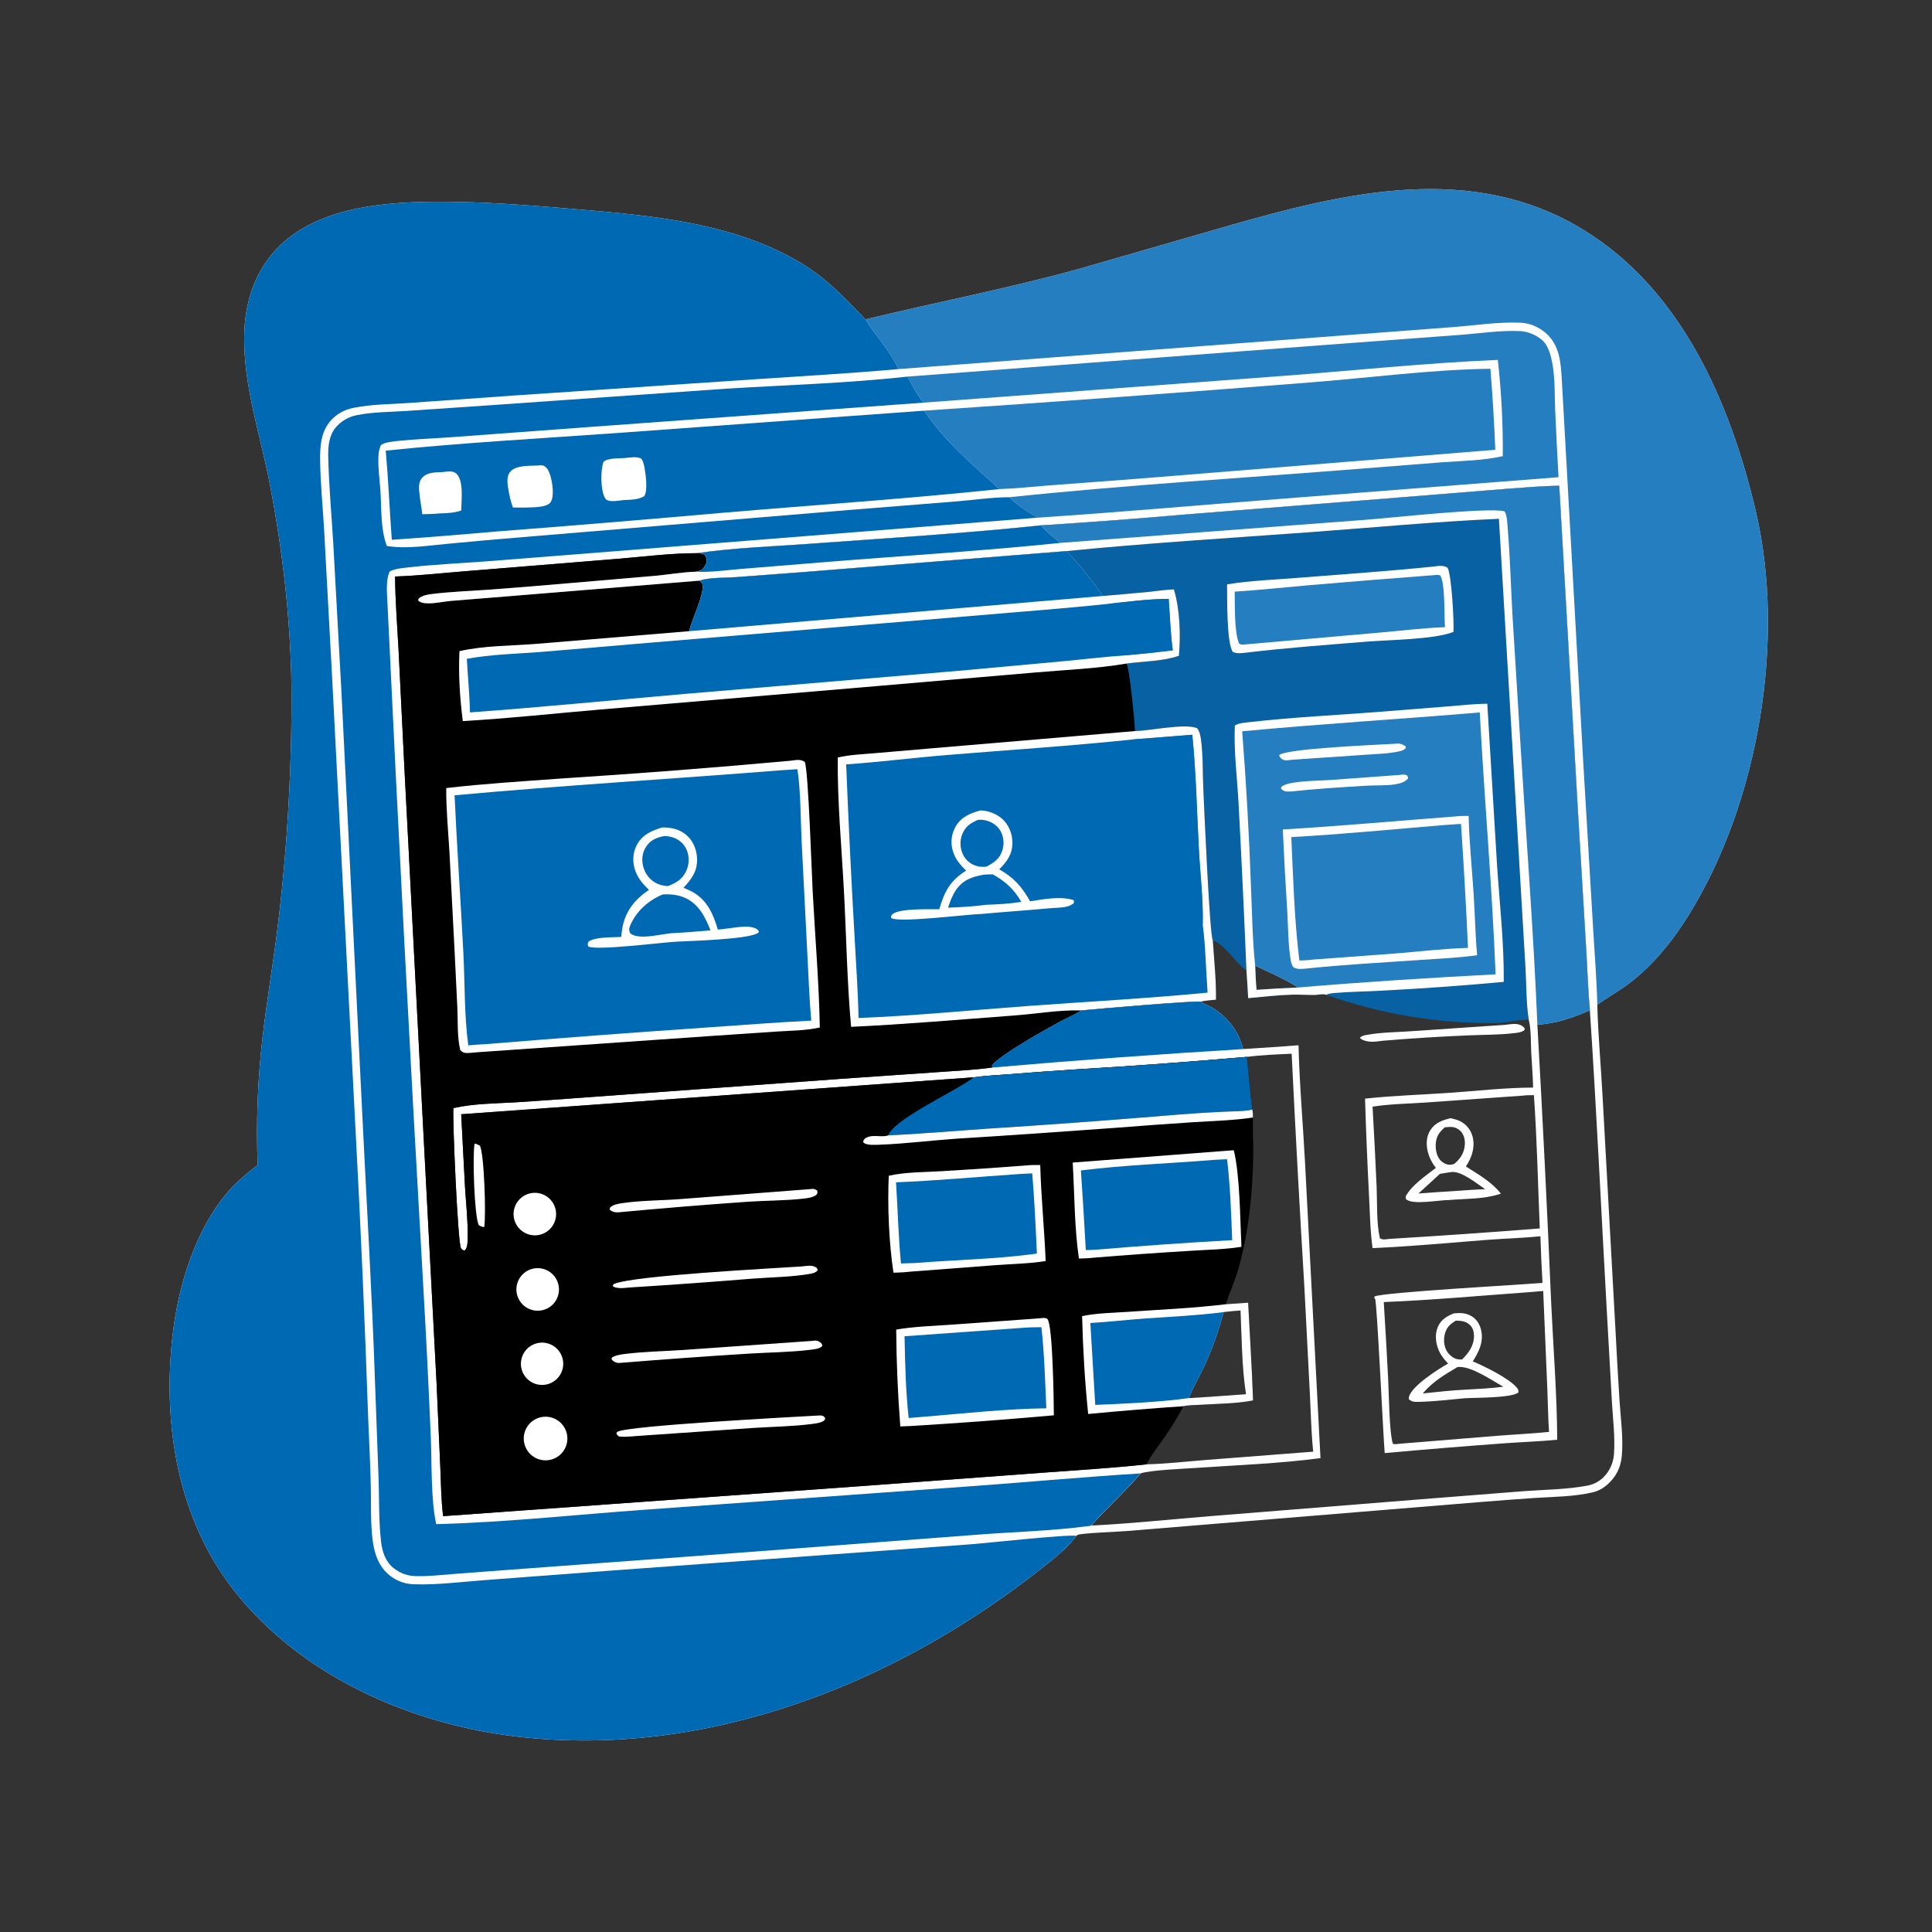 <?xml version="1.0" encoding="utf-8" ?>
<svg xmlns="http://www.w3.org/2000/svg" xmlns:xlink="http://www.w3.org/1999/xlink" width="1024" height="1024">
	<rect width="100%" height="100%" fill="#333333" stroke="none"/>
	<path fill="white" d="M458.716 169.291C496.712 160.044 535.138 152.771 572.832 142.237L650.917 119.715C712.989 101.947 780.309 85.628 839.364 121.875C891.355 153.787 917.076 213.547 930.526 270.625C946.629 338.958 932.122 425.105 895.212 484.745C886.7 498.499 876.039 511.849 863.016 521.545C857.72 525.488 851.924 528.685 846.602 532.558C847.026 548.888 848.568 565.384 849.434 581.719L856.287 705.807Q857.217 724.215 858.397 742.609C859.031 751.944 860.389 761.874 859.628 771.211C859.173 776.793 857.391 781.284 853.457 785.377C850.808 788.133 847.88 790.116 844.135 790.985C834.287 793.272 823.826 793.305 813.756 793.927Q798.439 794.974 783.138 796.229L596.926 811.501C593.155 811.823 573.182 812.581 571.234 813.506C570.949 813.641 570.725 813.878 570.47 814.064C565.999 820.219 559.557 825.286 553.629 830.012C475.639 892.191 375.367 932.072 274.502 920.483C218.135 914.006 160.252 888.74 124.46 843.531C94.068 805.141 85.963 754.705 91.569 707.006C94.618 681.055 103.646 651.588 120.886 631.629C125.557 626.222 131.012 621.857 136.587 617.443Q135.928 600.585 136.568 583.726Q137.208 566.868 139.143 550.108C141.471 529.729 145.048 509.498 147.446 489.115Q151.19 457.784 152.947 426.279Q154.704 394.774 154.466 363.221C153.963 327.538 149.722 291.435 142.986 256.417C138.012 230.557 129.209 205.237 129.441 178.629C129.601 160.289 135.006 143.202 148.36 130.188C171.917 107.233 212.787 106.441 243.768 107.05C263.597 107.44 283.534 109.039 303.293 110.707C344.265 114.167 388.961 117.789 424.957 139.663C438.337 147.793 448.029 158.163 458.716 169.291ZM369.481 293.188C355.258 293.218 340.77 295.095 326.583 296.255L247.928 302.646C235.158 303.652 222.202 305.134 209.408 305.56C209.478 318.633 210.576 331.662 211.257 344.713L214.424 408.787L224.927 610.234L231.369 732.671L233.374 777.669C233.763 786.232 233.778 795.089 234.873 803.595L455.061 787.771L552.287 780.596C570.764 779.201 589.291 778.149 607.712 776.131C617.9 775.864 628.179 774.675 638.345 773.876L696.027 769.415C694.961 759.158 694.777 748.705 694.243 738.403L691.364 682.455Q687.618 620.493 684.604 558.493C676.715 558.856 668.718 559.154 660.884 560.168Q615.34 564.123 569.706 566.851Q552.143 567.995 534.598 569.397C528.462 569.881 522.168 570.132 516.079 571.003L244.436 590.576L246.454 629.025C247.003 638.015 248.05 647.105 247.877 656.112C247.838 658.14 247.9 661.27 246.351 662.745C245.306 662.69 244.999 662.442 244.34 661.575C242.666 659.368 239.794 593.578 240.311 587.321C251.031 584.86 262.522 584.891 273.471 584.246Q291.955 583.04 310.426 581.649L445.356 571.83L495.825 568.34C505.804 567.623 515.882 567.17 525.798 565.835L525.851 564.431C530.691 558.677 554.241 545.565 561.714 541.492C565.31 539.532 569.149 537.993 572.622 535.826C572.764 535.738 572.903 535.646 573.044 535.557C580.335 534.811 633.95 530.268 636.323 530.911L637.059 531.358C638.783 532.385 640.698 533.01 642.418 534.05C650.584 538.992 656.317 546.247 658.765 555.539C658.808 555.702 658.84 555.867 658.878 556.031Q673.573 555.142 688.251 554.01C688.727 574.586 690.584 595.216 691.672 615.774L699.884 772.83C677.741 775.778 655.054 776.555 632.773 778.102C626.322 778.55 609.924 779.171 604.506 780.928C596.346 790.695 586.755 798.958 578.399 808.494C579.006 808.514 579.608 808.515 580.215 808.484C600.721 807.429 621.287 805.22 641.76 803.565L752.191 794.721L808.016 790.323C818.95 789.527 830.585 789.458 841.36 787.407Q842.052 787.282 842.73 787.098Q843.408 786.913 844.067 786.671Q844.727 786.429 845.363 786.13Q845.999 785.831 846.607 785.479Q847.215 785.126 847.79 784.722Q848.365 784.318 848.903 783.866Q849.441 783.414 849.938 782.917Q850.434 782.419 850.886 781.881Q851.379 781.303 851.825 780.689Q852.271 780.074 852.667 779.426Q853.063 778.778 853.407 778.1Q853.75 777.423 854.039 776.721Q854.328 776.018 854.561 775.295Q854.794 774.573 854.969 773.834Q855.144 773.094 855.26 772.344Q855.376 771.593 855.432 770.836C856.119 761.729 854.86 752.162 854.346 743.053L851.558 693.28C848.6 640.708 846.182 588.035 842.667 535.502C841.675 524.632 841.356 513.446 840.677 502.525L836.203 427.679L826.429 257.461C817.112 257.559 807.637 258.446 798.34 259.111L741.482 263.699L628.206 272.7Q590.037 276.024 551.799 278.442C510.945 282.763 469.936 285.24 428.971 288.233C409.215 289.676 389.08 290.331 369.481 293.188Z"/>
	<path fill="#0069B4" d="M136.587 617.443Q135.928 600.585 136.568 583.726Q137.208 566.868 139.143 550.108C141.471 529.729 145.048 509.498 147.446 489.115Q151.19 457.784 152.947 426.279Q154.704 394.774 154.466 363.221C153.963 327.538 149.722 291.435 142.986 256.417C138.012 230.557 129.209 205.237 129.441 178.629C129.601 160.289 135.006 143.202 148.36 130.188C171.917 107.233 212.787 106.441 243.768 107.05C263.597 107.44 283.534 109.039 303.293 110.707C344.265 114.167 388.961 117.789 424.957 139.663C438.337 147.793 448.029 158.163 458.716 169.291C464.27 178.296 471.758 185.928 476.191 195.624C451.089 197.888 425.804 199.285 400.655 200.985L272.29 209.634L216.941 213.574C207.269 214.272 197.088 214.21 187.587 216.121C182.506 217.143 178.242 219.391 174.887 223.416C170.115 229.14 169.605 236.492 169.672 243.643C169.787 256.082 171.113 268.644 171.809 281.077L175.944 357.392L188.48 599.588Q192.547 675.505 195.131 751.487C195.632 763.743 196.287 776.015 196.543 788.278C196.732 797.315 196.364 806.344 197.375 815.349C198.234 823.01 200.497 830.409 206.911 835.295C210.568 838.081 214.72 839.555 219.31 839.705C231.597 840.106 244.621 838.432 256.901 837.496L320.618 832.692L516.085 818.388C522.801 817.853 567.743 812.997 570.47 814.064C565.999 820.219 559.557 825.286 553.629 830.012C475.639 892.191 375.367 932.072 274.502 920.483C218.135 914.006 160.252 888.74 124.46 843.531C94.068 805.141 85.963 754.705 91.569 707.006C94.618 681.055 103.646 651.588 120.886 631.629C125.557 626.222 131.012 621.857 136.587 617.443Z"/>
	<path fill="#0069B4" fill-opacity="0.859" d="M458.716 169.291C496.712 160.044 535.138 152.771 572.832 142.237L650.917 119.715C712.989 101.947 780.309 85.628 839.364 121.875C891.355 153.787 917.076 213.547 930.526 270.625C946.629 338.958 932.122 425.105 895.212 484.745C886.7 498.499 876.039 511.849 863.016 521.545C857.72 525.488 851.924 528.685 846.602 532.558C846.311 519.171 845.157 505.683 844.402 492.303L839.246 405.686L827.796 201.435C827.271 192.21 826.702 182.856 819.126 176.373C815.569 173.33 810.827 171.269 806.137 171.052C794.382 170.51 782.269 172.413 770.545 173.334L707.732 178.086L476.191 195.624C471.758 185.928 464.27 178.296 458.716 169.291Z"/>
	<path d="M551.799 278.442Q590.037 276.023 628.206 272.7L741.482 263.699L798.34 259.111C807.637 258.446 817.112 257.559 826.429 257.461L836.203 427.679L840.677 502.525C841.356 513.446 841.675 524.632 842.667 535.502C833.428 539.444 824.983 542.519 814.848 543.106Q819.033 617.152 822.192 691.249C823.325 715.129 825.233 739.182 825.365 763.085C816.205 763.987 806.918 764.291 797.731 764.948Q765.803 767.278 733.921 770.17C733.087 760.548 729.831 689.885 728.845 688.484C728.711 688.295 728.562 688.117 728.42 687.933L728.57 687.153C732.818 684.971 806.236 680.89 817.56 679.977Q816.838 667.615 816.453 655.237C806.946 656.216 797.3 656.443 787.761 657.193C767.663 658.772 747.64 660.62 727.491 661.53C726.207 652.451 726.094 642.91 725.616 633.747Q724.281 608.036 723.501 582.303C738.356 580.685 753.456 580.259 768.375 579.214C782.963 578.193 797.982 576.461 812.582 576.448C812.467 570.333 811.904 564.173 811.597 558.059C811.315 552.433 811.6 545.986 810.299 540.52C804.124 540.34 798.334 542.267 792.222 542.27Q786.537 542.321 780.856 542.123Q775.175 541.925 769.508 541.478Q763.841 541.031 758.199 540.335Q752.557 539.64 746.951 538.698Q741.345 537.756 735.786 536.569Q730.226 535.382 724.724 533.953Q719.222 532.523 713.788 530.854Q708.354 529.184 702.999 527.278C701.21 526.589 698.8 527.322 696.863 527.34C692.831 527.379 688.795 527.087 684.763 527.199C677.078 527.412 669.232 528.361 661.566 529.039Q661.17 521.643 660.632 514.256C655.859 511.668 649.108 500.192 642.828 498.502C643.521 508.891 644.637 519.444 644.512 529.854C641.797 530.143 638.983 530.29 636.323 530.911C633.95 530.268 580.335 534.811 573.044 535.557C572.903 535.646 572.764 535.738 572.622 535.826C569.149 537.993 565.31 539.532 561.714 541.492C554.241 545.565 530.691 558.677 525.851 564.431L525.798 565.835C515.882 567.17 505.804 567.623 495.825 568.34L445.356 571.83L310.426 581.649Q291.955 583.04 273.471 584.246C262.522 584.891 251.031 584.86 240.311 587.321C239.794 593.578 242.666 659.368 244.34 661.575C244.999 662.442 245.306 662.69 246.351 662.745C247.9 661.27 247.838 658.14 247.877 656.112C248.05 647.105 247.003 638.015 246.454 629.025L244.436 590.576L516.079 571.003C522.168 570.132 528.462 569.881 534.598 569.397Q552.143 567.995 569.706 566.851Q615.34 564.123 660.884 560.168C661.857 569.503 662.439 578.842 663.8 588.135C664.056 589.603 664.147 590.818 664.087 592.307C663.84 598.982 664.347 605.65 664.24 612.33C663.92 632.288 661.919 652.259 656.643 671.561C654.801 678.299 651.852 684.644 649.722 691.275L661.543 690.451C662.416 707.712 663.553 724.992 664.143 742.263C654.967 744.045 645.314 743.961 636.007 744.581C633.255 744.764 629.94 744.684 627.282 745.316Q622.633 753.96 617.055 762.036C613.943 766.561 610.041 771.174 607.712 776.131C589.291 778.149 570.764 779.201 552.287 780.596L455.061 787.771L234.873 803.595C233.778 795.089 233.763 786.232 233.374 777.669L231.369 732.671L224.927 610.234L214.424 408.787L211.257 344.713C210.576 331.662 209.478 318.633 209.408 305.56C222.202 305.134 235.158 303.652 247.928 302.646L326.583 296.255C340.77 295.095 355.258 293.218 369.481 293.188C389.08 290.331 409.215 289.676 428.971 288.233C469.936 285.24 510.945 282.763 551.799 278.442ZM369.481 293.188C371.414 293.373 372.43 293.157 373.913 294.463C374.501 296.052 374.928 297.124 374.196 298.792C373.602 300.144 372.494 301.944 371.067 302.429C370.279 302.697 369.548 302.86 368.733 303.006C361.527 303.248 354.326 304.527 347.143 305.207L303.412 308.952Q281.15 310.909 258.864 312.565C248.848 313.282 238.645 313.606 228.685 314.874C226.59 315.14 223.566 315.649 222.018 317.212C221.51 317.725 221.699 317.652 221.786 318.467C223.539 319.721 225.433 319.809 227.529 319.78C231.4 319.726 235.364 318.821 239.238 318.47L267.225 316.214L370.638 307.759C376.386 305.956 383.931 306.335 389.969 305.906L425.077 303.264L565.394 292.08C572.322 299.664 578.758 307.344 584.514 315.87Q596.395 314.876 608.264 313.754C612.875 313.287 617.564 312.531 622.193 312.38C625.402 322.978 625.834 336.553 624.853 347.594C615.84 350.637 606.412 350.43 597.095 351.7C598.591 353.385 601.562 383.357 601.605 387.482L602.209 387.462C610.22 387.151 627.664 383.377 634.449 385.888C635.855 387.631 636.253 389.767 636.552 391.949C637.699 400.335 637.403 409.351 637.775 417.828C638.186 427.21 641.171 496.137 642.828 498.502C649.108 500.192 655.859 511.668 660.632 514.256Q661.17 521.643 661.566 529.039C669.232 528.361 677.078 527.412 684.763 527.199C688.795 527.087 692.831 527.379 696.863 527.34C698.8 527.322 701.21 526.589 702.999 527.278Q708.354 529.184 713.789 530.854Q719.222 532.523 724.724 533.953Q730.226 535.382 735.786 536.569Q741.345 537.756 746.951 538.698Q752.557 539.64 758.199 540.335Q763.841 541.031 769.508 541.478Q775.175 541.925 780.856 542.123Q786.537 542.321 792.222 542.27C798.334 542.267 804.124 540.34 810.299 540.52C811.6 545.986 811.315 552.433 811.597 558.059C811.904 564.173 812.467 570.333 812.582 576.448C797.982 576.461 782.963 578.193 768.375 579.214C753.456 580.259 738.356 580.685 723.501 582.303Q724.281 608.036 725.616 633.747C726.094 642.91 726.207 652.451 727.491 661.53C747.64 660.62 767.663 658.772 787.761 657.193C797.3 656.443 806.946 656.216 816.453 655.237Q816.838 667.615 817.56 679.977C806.236 680.89 732.818 684.971 728.57 687.153L728.42 687.933C728.562 688.117 728.711 688.295 728.845 688.484C729.831 689.885 733.087 760.548 733.921 770.17Q765.803 767.278 797.731 764.948C806.918 764.291 816.205 763.987 825.365 763.085C825.233 739.182 823.325 715.129 822.192 691.249Q819.033 617.152 814.848 543.106C824.983 542.519 833.428 539.444 842.667 535.502C841.675 524.632 841.356 513.446 840.677 502.525L836.203 427.679L826.429 257.461C817.112 257.559 807.637 258.446 798.34 259.111L741.482 263.699L628.206 272.7Q590.037 276.024 551.799 278.442C510.945 282.763 469.936 285.24 428.971 288.233C409.215 289.676 389.08 290.331 369.481 293.188ZM657.488 694.584C654.505 694.78 651.545 695.104 648.575 695.436C645.888 705.391 642.58 715.083 638.166 724.416C635.537 729.977 632.367 735.296 630.088 741.015C640.199 740.446 650.306 739.651 660.411 738.952C658.218 725.516 658.107 708.467 657.488 694.584Z"/>
	<path fill="#0069B4" fill-opacity="0.859" d="M551.799 278.442Q590.037 276.023 628.206 272.7L741.482 263.699L798.34 259.111C807.637 258.446 817.112 257.559 826.429 257.461L836.203 427.679L840.677 502.525C841.356 513.446 841.675 524.632 842.667 535.502C833.428 539.444 824.983 542.519 814.848 543.106Q819.033 617.152 822.192 691.249C823.325 715.129 825.233 739.182 825.365 763.085C816.205 763.987 806.918 764.291 797.731 764.948Q765.803 767.278 733.921 770.17C733.087 760.548 729.831 689.885 728.845 688.484C728.711 688.295 728.562 688.117 728.42 687.933L728.57 687.153C732.818 684.971 806.236 680.89 817.56 679.977Q816.838 667.615 816.453 655.237C806.946 656.216 797.3 656.443 787.761 657.193C767.663 658.772 747.64 660.62 727.491 661.53C726.207 652.451 726.094 642.91 725.616 633.747Q724.281 608.036 723.501 582.303C738.356 580.685 753.456 580.259 768.375 579.214C782.963 578.193 797.982 576.461 812.582 576.448C812.467 570.333 811.904 564.173 811.597 558.059C811.315 552.433 811.6 545.986 810.299 540.52C804.124 540.34 798.334 542.267 792.222 542.27Q786.537 542.321 780.856 542.123Q775.175 541.925 769.508 541.478Q763.841 541.031 758.199 540.335Q752.557 539.64 746.951 538.698Q741.345 537.756 735.786 536.569Q730.226 535.382 724.724 533.953Q719.222 532.523 713.788 530.854Q708.354 529.184 702.999 527.278C701.21 526.589 698.8 527.322 696.863 527.34C692.831 527.379 688.795 527.087 684.763 527.199C677.078 527.412 669.232 528.361 661.566 529.039Q661.17 521.643 660.632 514.256C655.859 511.668 649.108 500.192 642.828 498.502C641.171 496.137 638.186 427.21 637.775 417.828C637.403 409.351 637.699 400.335 636.552 391.949C636.253 389.767 635.855 387.631 634.449 385.888C627.664 383.377 610.22 387.151 602.209 387.462L601.605 387.482C601.562 383.357 598.591 353.385 597.095 351.7C606.412 350.43 615.84 350.637 624.853 347.594C625.834 336.553 625.402 322.978 622.193 312.38C617.564 312.531 612.875 313.287 608.264 313.754Q596.395 314.876 584.514 315.87C578.758 307.344 572.322 299.664 565.394 292.08L425.077 303.264L389.969 305.906C383.931 306.335 376.386 305.956 370.638 307.759L267.225 316.214L239.238 318.47C235.364 318.821 231.4 319.726 227.529 319.78C225.433 319.809 223.539 319.721 221.786 318.467C221.699 317.652 221.51 317.725 222.018 317.212C223.566 315.649 226.59 315.14 228.685 314.874C238.645 313.606 248.848 313.282 258.864 312.565Q281.15 310.909 303.412 308.952L347.143 305.207C354.326 304.527 361.527 303.248 368.733 303.006C369.548 302.86 370.279 302.697 371.067 302.429C372.494 301.944 373.602 300.144 374.196 298.792C374.928 297.124 374.501 296.052 373.913 294.463C372.43 293.157 371.414 293.373 369.481 293.188C389.08 290.331 409.215 289.676 428.971 288.233C469.936 285.24 510.945 282.763 551.799 278.442ZM369.481 293.188C371.414 293.373 372.43 293.157 373.913 294.463C374.501 296.052 374.928 297.124 374.196 298.792C373.602 300.144 372.494 301.944 371.067 302.429C370.279 302.697 369.548 302.86 368.733 303.006C361.527 303.248 354.326 304.527 347.143 305.207L303.412 308.952Q281.15 310.909 258.864 312.565C248.848 313.282 238.645 313.606 228.685 314.874C226.59 315.14 223.566 315.649 222.018 317.212C221.51 317.725 221.699 317.652 221.786 318.467C223.539 319.721 225.433 319.809 227.529 319.78C231.4 319.726 235.364 318.821 239.238 318.47L267.225 316.214L370.638 307.759C376.386 305.956 383.931 306.335 389.969 305.906L425.077 303.264L565.394 292.08C607.98 287.847 650.809 285.255 693.491 282.14C727.091 279.689 760.791 276.455 794.444 274.973L805.525 462.066L808.557 513.366C809.06 522.315 808.866 531.685 810.299 540.52C811.6 545.986 811.315 552.433 811.597 558.059C811.904 564.173 812.467 570.333 812.582 576.448C797.982 576.461 782.963 578.193 768.375 579.214C753.456 580.259 738.356 580.685 723.501 582.303Q724.281 608.036 725.616 633.747C726.094 642.91 726.207 652.451 727.491 661.53C747.64 660.62 767.663 658.772 787.761 657.193C797.3 656.443 806.946 656.216 816.453 655.237Q816.838 667.615 817.56 679.977C806.236 680.89 732.818 684.971 728.57 687.153L728.42 687.933C728.562 688.117 728.711 688.295 728.845 688.484C729.831 689.885 733.087 760.548 733.921 770.17Q765.803 767.278 797.731 764.948C806.918 764.291 816.205 763.987 825.365 763.085C825.233 739.182 823.325 715.129 822.192 691.249Q819.033 617.152 814.848 543.106C824.983 542.519 833.428 539.444 842.667 535.502C841.675 524.632 841.356 513.446 840.677 502.525L836.203 427.679L826.429 257.461C817.112 257.559 807.637 258.446 798.34 259.111L741.482 263.699L628.206 272.7Q590.037 276.024 551.799 278.442C510.945 282.763 469.936 285.24 428.971 288.233C409.215 289.676 389.08 290.331 369.481 293.188ZM665.274 511.802C665.464 516.072 665.59 520.367 665.997 524.622Q676.992 523.852 688.004 523.394C681.629 519.156 672.303 515.169 665.274 511.802Z"/>
	<path fill="white" d="M551.799 278.442Q590.037 276.023 628.206 272.7L741.482 263.699L798.34 259.111C807.637 258.446 817.112 257.559 826.429 257.461L836.203 427.679L840.677 502.525C841.356 513.446 841.675 524.632 842.667 535.502C833.428 539.444 824.983 542.519 814.848 543.106Q819.033 617.152 822.192 691.249C823.325 715.129 825.233 739.182 825.365 763.085C816.205 763.987 806.918 764.291 797.731 764.948Q765.803 767.278 733.921 770.17C733.087 760.548 729.831 689.885 728.845 688.484C728.711 688.295 728.562 688.117 728.42 687.933L728.57 687.153C732.818 684.971 806.236 680.89 817.56 679.977Q816.838 667.615 816.453 655.237C806.946 656.216 797.3 656.443 787.761 657.193C767.663 658.772 747.64 660.62 727.491 661.53C726.207 652.451 726.094 642.91 725.616 633.747Q724.281 608.036 723.501 582.303C738.356 580.685 753.456 580.259 768.375 579.214C782.963 578.193 797.982 576.461 812.582 576.448C812.467 570.333 811.904 564.173 811.597 558.059C811.315 552.433 811.6 545.986 810.299 540.52C808.866 531.685 809.06 522.315 808.557 513.366L805.525 462.066L794.444 274.973C760.791 276.455 727.091 279.689 693.491 282.14C650.809 285.255 607.98 287.847 565.394 292.08L425.077 303.264L389.969 305.906C383.931 306.335 376.386 305.956 370.638 307.759L267.225 316.214L239.238 318.47C235.364 318.821 231.4 319.726 227.529 319.78C225.433 319.809 223.539 319.721 221.786 318.467C221.699 317.652 221.51 317.725 222.018 317.212C223.566 315.649 226.59 315.14 228.685 314.874C238.645 313.606 248.848 313.282 258.864 312.565Q281.15 310.909 303.412 308.952L347.143 305.207C354.326 304.527 361.527 303.248 368.733 303.006C369.548 302.86 370.279 302.697 371.067 302.429C372.494 301.944 373.602 300.144 374.196 298.792C374.928 297.124 374.501 296.052 373.913 294.463C372.43 293.157 371.414 293.373 369.481 293.188C389.08 290.331 409.215 289.676 428.971 288.233C469.936 285.24 510.945 282.763 551.799 278.442ZM817.931 684.248L811.632 684.784C785.604 686.662 759.494 689.053 733.425 690.129Q734.725 710.672 735.774 731.229C736.155 738.696 736.321 759.64 738.289 765.294C739.351 765.475 740.062 765.487 741.12 765.279L793.947 760.97C802.955 760.263 812.034 759.869 821.018 758.925C820.498 751.631 820.472 744.328 820.154 737.025L817.931 684.248ZM727.482 586.541Q728.717 607.991 729.654 629.456C730.004 638.019 729.493 647.887 731.35 656.24C732.762 657.298 734.486 656.862 736.177 656.654Q776.172 654.248 816.115 651.102C815.13 627.568 814.645 603.944 813.003 580.444C811.115 580.509 809.084 580.42 807.223 580.702L755.805 584.345C746.426 585.006 736.771 585.099 727.482 586.541Z"/>
	<path fill="#0069B4" fill-opacity="0.859" d="M551.799 278.442Q590.037 276.023 628.206 272.7L741.482 263.699L798.34 259.111C807.637 258.446 817.112 257.559 826.429 257.461L836.203 427.679L840.677 502.525C841.356 513.446 841.675 524.632 842.667 535.502C833.428 539.444 824.983 542.519 814.848 543.106C812.755 493.002 808.835 442.827 805.767 392.765L801.576 325.001C800.765 310.304 800.404 295.545 799.17 280.876C798.979 278.604 798.882 272.528 797.292 270.959C788.38 268.883 737.229 274.475 723.799 275.502L561.994 287.754C558.557 284.777 554.589 282.045 551.799 278.442Z"/>
	<path fill="#0069B4" d="M369.481 293.188C389.08 290.331 409.215 289.676 428.971 288.233C469.936 285.24 510.945 282.763 551.799 278.442C554.589 282.045 558.557 284.777 561.994 287.754C519.799 292.091 477.347 294.66 435.061 298.1L392.677 301.557C384.876 302.19 376.538 303.429 368.733 303.006C369.548 302.86 370.279 302.697 371.067 302.429C372.494 301.944 373.602 300.144 374.196 298.792C374.928 297.124 374.501 296.052 373.913 294.463C372.43 293.157 371.414 293.373 369.481 293.188Z"/>
	<path fill="white" d="M770.478 696.132C773.945 695.753 777.038 695.816 780.107 697.699C782.82 699.363 784.443 702.195 785.091 705.258C786.382 711.359 783.779 716.581 780.607 721.557C786.922 724.21 799.096 730.179 803.671 735.15C804.596 736.155 804.848 736.679 804.809 738.024C801.207 741.025 782.048 740.748 776.378 741.099C768.541 741.819 760.579 742.784 752.717 742.992C750.517 743.051 748.449 743.251 746.77 741.672C746.721 741.198 746.656 740.889 746.779 740.393C748.224 734.567 762.473 725.545 767.525 722.716C765.573 720.609 763.826 718.6 762.657 715.927C760.952 712.027 760.36 707.369 762.06 703.359C763.724 699.432 766.72 697.694 770.478 696.132ZM754.092 738.558C761.906 737.73 769.772 736.844 777.624 736.492C784.021 736.112 790.44 735.866 796.791 734.98C790.538 731.522 779.629 723.879 772.728 724.539L772.516 724.557C765.774 728.527 759.166 732.465 754.092 738.558ZM774.902 720.572C778.441 717.078 781.246 713.279 781.248 708.032C781.248 705.976 780.688 703.874 779.207 702.381C777.105 700.263 774.434 699.996 771.605 699.967C768.413 701.962 766.526 703.666 765.691 707.462C765.052 710.366 765.369 713.783 766.992 716.333C768.155 718.158 770.331 720.054 772.525 720.41C773.328 720.54 774.092 720.581 774.902 720.572Z"/>
	<path fill="white" d="M768.887 592.665C769.028 592.698 769.169 592.73 769.309 592.764L770.01 592.943C771.742 593.375 773.305 593.834 774.846 594.768Q775.392 595.105 775.901 595.495Q776.41 595.886 776.878 596.325Q777.345 596.764 777.766 597.248Q778.188 597.732 778.558 598.255Q778.929 598.779 779.245 599.337Q779.561 599.895 779.82 600.482Q780.078 601.069 780.277 601.679Q780.476 602.289 780.612 602.916C781.846 608.428 779.984 613.714 776.939 618.263C783.485 622.431 790.675 626.449 795.498 632.657C795.364 632.701 795.231 632.748 795.097 632.791L794.425 632.999C786.119 635.623 776.539 635.294 767.879 636.054C762.98 635.994 748.969 638.748 745.417 635.74C744.866 635.274 745.071 634.737 745.062 634.08C748.141 628.224 755.809 623.076 761.039 619.012C759.094 616.528 757.591 613.653 756.805 610.596C755.803 606.699 755.9 602.527 758.09 599.039C760.588 595.06 764.568 593.679 768.887 592.665ZM770.705 616.948C773.967 614.247 775.958 611.297 776.364 606.979C776.607 604.396 776.062 601.585 774.243 599.638Q773.98 599.354 773.688 599.098Q773.397 598.843 773.08 598.62Q772.763 598.397 772.424 598.209Q772.085 598.021 771.729 597.87Q771.372 597.719 771.001 597.606Q770.631 597.493 770.25 597.42Q769.87 597.347 769.484 597.315Q769.097 597.282 768.71 597.291C767.708 597.304 766.715 597.395 765.723 597.524C762.757 600.194 761.224 602.278 760.98 606.355C760.805 609.29 761.419 612.72 763.444 614.971C764.515 616.163 766.396 617.246 768.027 617.331C769.01 617.383 769.769 617.203 770.705 616.948ZM763.168 622.176L751.803 632.584Q760.98 631.864 770.169 631.332C775.83 630.948 781.501 630.47 787.173 630.315C783.063 627.531 774.536 620.564 769.372 621.185C767.306 621.511 765.224 621.795 763.168 622.176Z"/>
	<path fill="white" d="M660.632 514.256Q658.835 470.132 656.476 426.034C655.746 412.274 653.898 398.367 654.482 384.589C656.424 383.172 660.35 382.973 662.72 382.701C685.551 380.082 708.767 379.057 731.697 377.236L767.17 374.424C774.169 373.872 781.278 373.063 788.295 372.978L793.472 458.627C794.846 479.134 797.206 499.858 797.021 520.413Q764.788 523.383 732.462 525.063C724.48 525.532 716.403 525.579 708.444 526.22C706.673 526.362 704.57 526.408 702.999 527.278C701.21 526.589 698.8 527.322 696.863 527.34C692.831 527.379 688.795 527.087 684.763 527.199C677.078 527.412 669.232 528.361 661.566 529.039Q661.17 521.643 660.632 514.256ZM665.997 524.622Q676.992 523.852 688.004 523.394C681.629 519.156 672.303 515.169 665.274 511.802C665.464 516.072 665.59 520.367 665.997 524.622Z"/>
	<path fill="#0069B4" fill-opacity="0.859" d="M658.379 387.595C700.295 383.647 742.345 381.149 784.296 377.615C786.768 423.902 790.857 470.099 792.703 516.419C757.86 518.257 722.77 520.453 688.004 523.394C681.629 519.156 672.303 515.169 665.274 511.802C663.77 497.938 663.661 483.654 663.032 469.72Q661.576 428.608 658.379 387.595Z"/>
	<path fill="white" d="M771.594 432.71C773.812 432.395 776.17 432.495 778.414 432.443C778.704 446.065 780.142 459.829 781.036 473.436C781.754 484.366 781.909 495.403 782.914 506.3C772.903 507.686 762.805 508.106 752.731 508.8C732.376 510.202 711.911 511.287 691.62 513.428C689.446 513.583 687.429 513.851 685.5 512.652C684.251 510.859 684.02 508.599 683.737 506.474C682.71 498.765 682.733 490.803 682.271 483.031Q680.877 461.342 679.915 439.629C710.464 437.839 741.071 435.026 771.594 432.71Z"/>
	<path fill="#0069B4" fill-opacity="0.859" d="M765.368 437.293L774.357 436.684Q776.592 469.526 778.062 502.411C765.437 502.753 752.827 504.291 740.243 505.311L695.467 508.632C693.258 509.002 690.923 508.977 688.685 509.081C686.031 487.515 685.409 465.38 684.417 443.681C711.382 442.191 738.446 439.516 765.368 437.293Z"/>
	<path fill="white" d="M739.264 394.216C741.647 393.904 742.934 394.224 744.964 395.501L745.119 396.45C744.17 397.445 743.413 397.803 742.106 398.112C736.035 399.55 729.239 399.609 723.015 400.083L684.881 402.675C683.341 402.849 681.174 403.328 679.768 402.518C678.797 401.959 678.279 401.329 677.973 400.276C681.14 396.701 731.156 394.712 739.264 394.216Z"/>
	<path fill="white" d="M741.844 410.728C743.104 410.578 744.405 410.305 745.577 410.928C745.806 411.05 746.027 411.189 746.252 411.319L745.399 410.71L746.33 411.904L746.185 412.728C744.558 414.55 742.218 415.221 739.875 415.636C734.846 416.526 729.349 416.116 724.231 416.436C710.995 417.261 697.654 418.044 684.472 419.487C683.807 419.511 683.138 419.539 682.473 419.528C680.802 419.498 680.084 419.125 678.933 417.943L679.167 417.001C681.211 415.552 683.722 415.124 686.16 414.747C692.494 413.768 699.098 413.818 705.5 413.383L741.844 410.728Z"/>
	<path fill="white" d="M759.733 300.292C762.332 299.999 765.044 299.372 767.295 300.964C769.389 305.274 770.691 328.946 770.378 334.919C760.374 338.944 736.285 339.118 724.347 340.089C703.231 341.806 682.026 343.35 660.988 345.858C658.452 346.108 655.816 346.646 653.432 345.556C650.066 340.867 650.479 316.74 650.36 309.733C662.647 307.702 675.17 307.282 687.571 306.296C711.601 304.384 735.757 302.745 759.733 300.292Z"/>
	<path fill="#0069B4" fill-opacity="0.859" d="M761.454 304.727C762.39 304.67 762.561 304.701 763.384 305.027C766.082 309.385 765.355 326.27 765.883 332.401C754.263 332.853 742.476 334.32 730.872 335.312L658.883 341.663C657.86 341.678 657.677 341.627 656.778 341.135C654.084 335.412 654.589 320.192 654.412 313.576C667.503 312.762 680.611 311.318 693.682 310.186Q727.554 307.283 761.454 304.727Z"/>
	<path fill="white" d="M601.605 387.482L602.209 387.462C610.22 387.151 627.664 383.377 634.449 385.888C635.855 387.631 636.253 389.767 636.552 391.949C637.699 400.335 637.403 409.351 637.775 417.828C638.186 427.21 641.171 496.137 642.828 498.502C643.521 508.891 644.637 519.444 644.512 529.854C641.797 530.143 638.983 530.29 636.323 530.911C633.95 530.268 580.335 534.811 573.044 535.557C561.363 535.202 549.195 537.358 537.527 538.235C508.775 540.397 479.903 542.895 451.107 544.247C448.945 520.499 448.587 496.342 447.32 472.502C446.067 448.943 443.785 425.066 444.036 401.49C450.463 400.015 457.33 399.758 463.891 399.186L494.51 396.561L601.605 387.482Z"/>
	<path fill="#0069B4" d="M600.545 391.91L631.934 389.431C633.94 409.419 634.35 429.83 635.41 449.9C636.107 463.106 637.795 476.857 637.474 490.056C639.041 502 639.128 514.109 640.055 526.111C608.111 529.213 576.038 530.892 544.035 533.256C514.427 535.443 484.697 538.404 455.041 539.568C454.772 525.551 453.731 511.453 452.994 497.447Q450.319 451.308 448.483 405.129C466.251 403.922 484.019 401.636 501.786 400.181C534.688 397.486 567.716 395.37 600.545 391.91Z"/>
	<path fill="#0069B4" fill-opacity="0.859" d="M600.545 391.91L631.934 389.431C633.94 409.419 634.35 429.83 635.41 449.9C636.107 463.106 637.795 476.857 637.474 490.056C635.182 488.425 633.11 486.449 631.138 484.452C615.868 468.991 603.111 443.555 600.792 421.79C599.755 412.056 600.469 401.711 600.545 391.91Z"/>
	<path fill="white" d="M519.647 429.548C523.609 429.551 528.229 431.357 531.152 433.976C534.642 437.103 536.523 441.743 536.595 446.392C536.69 452.595 533.805 456.617 529.621 460.757C537.499 465.282 541.484 469.836 545.978 477.705C552.827 476.642 562.452 474.795 569.165 477.156L569.186 478.619Q568.771 478.974 568.315 479.275Q567.859 479.577 567.371 479.821Q566.882 480.065 566.367 480.248Q565.852 480.431 565.319 480.55C562.456 481.197 559.331 481.107 556.41 481.386C544.355 482.539 532.284 483.282 520.231 484.417C512.749 484.573 476.231 489.261 472.362 486.574L472.267 485.583C472.551 485.124 472.711 484.792 473.165 484.433C477.045 481.369 492.839 481.999 497.841 481.901C500.481 472.607 503.658 466.694 512.087 461.424C508.708 458.178 506.033 455.065 504.843 450.371Q504.637 449.583 504.511 448.779Q504.385 447.974 504.34 447.162Q504.294 446.349 504.33 445.535Q504.366 444.722 504.482 443.916Q504.599 443.11 504.795 442.32Q504.991 441.53 505.265 440.763Q505.539 439.996 505.888 439.261Q506.237 438.525 506.658 437.828C509.68 432.868 514.314 430.982 519.647 429.548Z"/>
	<path fill="#0069B4" d="M521.252 463.633C522.836 463.413 524.582 463.487 526.189 463.422C532.898 467.149 537.438 471.315 541.298 477.984C535.161 479.048 528.628 479.342 522.406 479.569C515.818 480.477 509.13 480.851 502.487 481.076C503.591 477.782 504.706 474.627 506.677 471.734C510.27 466.458 515.227 464.642 521.252 463.633Z"/>
	<path fill="#0069B4" d="M518.359 434.518C519.605 434.439 520.947 434.501 522.17 434.758C525.531 435.463 528.584 437.441 530.286 440.454C531.982 443.456 532.334 447.185 531.342 450.474C529.921 455.188 526.835 457.278 522.707 459.386C520.531 459.533 518.672 459.458 516.612 458.65C513.654 457.491 511.432 455.355 510.177 452.43C508.795 449.211 508.703 445.363 510.022 442.109C511.73 437.896 514.434 436.286 518.359 434.518Z"/>
	<path fill="white" d="M370.638 307.759C376.386 305.956 383.931 306.335 389.969 305.906L425.077 303.264L565.394 292.08C572.322 299.664 578.758 307.344 584.514 315.87Q596.395 314.876 608.264 313.754C612.875 313.287 617.564 312.531 622.193 312.38C625.402 322.978 625.834 336.553 624.853 347.594C615.84 350.637 606.412 350.43 597.095 351.7C581.358 354.398 564.721 355.028 548.799 356.421L458.101 364.206L318.597 376.027C294.16 378.104 269.785 380.797 245.296 382.19C243.723 370.024 242.929 357.382 243.524 345.123C256.641 342.117 271.055 342.338 284.456 341.246L365.22 334.544C366.699 328.29 372.841 316.021 372.396 310.464C372.263 308.814 371.868 308.742 370.638 307.759Z"/>
	<path fill="#0069B4" d="M370.638 307.759C376.386 305.956 383.931 306.335 389.969 305.906L425.077 303.264L565.394 292.08C572.322 299.664 578.758 307.344 584.514 315.87L365.22 334.544C366.699 328.29 372.841 316.021 372.396 310.464C372.263 308.814 371.868 308.742 370.638 307.759Z"/>
	<path fill="#0069B4" d="M587.738 320.008C598.249 318.877 608.842 317.459 619.424 317.398C620.095 326.434 620.374 335.714 621.594 344.686Q609.347 346.221 597.053 347.31C586.456 348.013 575.832 349.301 565.256 350.306L506.71 355.671L363.275 367.766C325.231 371.055 287.166 374.829 249.084 377.592C248.899 368.147 247.928 358.636 247.433 349.195C260.459 346.789 273.833 346.547 287.015 345.524L344.901 340.616L517.762 326.219C541.07 324.188 564.478 322.515 587.738 320.008Z"/>
	<path fill="#0069B4" fill-opacity="0.859" d="M587.738 320.008C598.249 318.877 608.842 317.459 619.424 317.398C620.095 326.434 620.374 335.714 621.594 344.686Q609.347 346.221 597.053 347.31C593.562 338.512 590.221 329.142 587.738 320.008Z"/>
	<path fill="#0069B4" d="M516.079 571.003C522.168 570.132 528.462 569.881 534.598 569.397Q552.143 567.995 569.706 566.851Q615.34 564.123 660.884 560.168C661.857 569.503 662.439 578.842 663.8 588.135C658.725 589.16 652.971 588.971 647.772 589.27Q632.951 590.007 618.166 591.273Q570.614 595.208 522.995 598.243C505.628 599.424 488.218 600.966 470.831 601.758C473.492 593.198 507.423 577.903 516.079 571.003Z"/>
	<path fill="white" d="M649.722 691.275L661.543 690.451C662.416 707.712 663.553 724.992 664.143 742.263C654.967 744.045 645.314 743.961 636.007 744.581C633.255 744.764 629.94 744.684 627.282 745.316Q601.989 747.04 576.752 749.448C575.001 732.332 573.96 714.777 573.537 697.573C581.327 695.928 589.842 695.862 597.789 695.304C615.063 694.09 632.532 693.369 649.722 691.275ZM648.575 695.436C645.888 705.391 642.58 715.083 638.166 724.416C635.537 729.977 632.367 735.296 630.088 741.015C640.199 740.446 650.306 739.651 660.411 738.952C658.218 725.516 658.107 708.467 657.488 694.584C654.505 694.78 651.545 695.104 648.575 695.436Z"/>
	<path fill="#0069B4" d="M577.906 701.22C587.461 700.665 597.038 699.534 606.596 698.853C620.546 697.861 634.704 697.252 648.575 695.436C645.888 705.391 642.58 715.083 638.166 724.416C635.537 729.977 632.367 735.296 630.088 741.015C615.293 743.145 595.639 744.001 580.505 744.632L577.906 701.22Z"/>
	<path fill="white" d="M663.8 588.135C664.056 589.603 664.147 590.818 664.087 592.307C653.692 593.865 642.994 594.114 632.502 594.779Q611.37 596.17 590.259 597.842Q548.436 600.941 506.58 603.552C493.179 604.49 479.778 606.21 466.354 606.719C464.214 606.8 459.67 607.115 457.977 605.806C457.762 605.64 457.613 605.402 457.431 605.2C457.713 604.142 458.176 603.551 459.152 603.022C462.713 601.092 467.214 603.027 470.831 601.758C488.218 600.966 505.628 599.424 522.995 598.243Q570.614 595.208 618.166 591.273Q632.951 590.007 647.772 589.27C652.971 588.971 658.725 589.16 663.8 588.135Z"/>
	<path fill="white" d="M418.975 403.203C421.573 402.902 424.34 402.152 426.57 403.871C428.452 408.38 430.229 462.891 430.75 472.73C432.017 496.677 434.078 520.611 434.523 544.594C427.138 546.248 419.29 546.245 411.759 546.732L377.191 549.073L253.055 557.707C251.313 557.886 249.542 558.077 247.792 558.126C245.989 558.176 245.235 557.796 243.949 556.576C242.291 549.654 242.71 541.614 242.424 534.514L240.886 502.898L238.188 451.181C237.541 440.058 236.42 428.832 236.525 417.691C256.711 415.35 277.097 414.12 297.366 412.632Q358.234 408.741 418.975 403.203Z"/>
	<path fill="#0069B4" d="M413.494 408.291L422.649 407.7C424.462 419.639 424.279 433.788 424.891 446.045L428.028 507.95C428.619 518.932 428.991 529.997 429.991 540.947C410.969 541.88 391.931 543.433 372.928 544.719Q315.245 548.652 257.624 553.406C254.484 553.513 251.328 553.83 248.192 554.06C246.04 538.019 246.415 521.245 245.592 505.05C244.178 477.206 242.182 449.382 240.933 421.531C298.345 416.244 356.013 412.885 413.494 408.291Z"/>
	<path fill="white" d="M350.929 438.576C355.774 438.445 360.516 439.567 364.177 442.918C367.65 446.097 369.418 450.872 369.47 455.523C369.541 461.961 366.432 466.081 362.244 470.511C363.974 471.261 365.75 471.995 367.386 472.934C374.884 477.237 378.195 484.759 380.433 492.674C385.813 492.482 394.789 490.024 399.752 491.788C400.991 492.229 401.695 492.639 402.298 493.798C402.216 493.928 402.152 494.071 402.051 494.187C398.875 497.837 365.032 498.754 359.376 499.06C352.165 499.323 315.349 504.088 311.729 501.592C311.424 500.282 311.385 500.268 311.965 499.063C315.862 496.407 324.477 496.944 329.282 496.569C329.421 494.954 329.586 493.326 329.877 491.731C331.512 482.796 336.598 476.592 343.95 471.657C340.859 468.663 338.255 465.746 336.755 461.6C335.159 457.187 335.261 452.302 337.405 448.088C340.263 442.47 345.235 440.3 350.929 438.576Z"/>
	<path fill="#0069B4" d="M351.214 474.076C355.231 473.843 359.208 474.186 362.93 475.82C370.375 479.088 373.761 485.977 376.561 493.098Q366.981 493.986 357.377 494.545C351.32 494.628 339.093 498.593 334.062 494.739C333.386 493.189 333.246 492.397 333.905 490.799C337.127 482.985 343.604 477.311 351.214 474.076Z"/>
	<path fill="#0069B4" d="M352.081 443.099C353.775 443.215 355.405 443.366 357.01 443.961C360.211 445.149 362.753 447.454 364.026 450.641Q364.286 451.3 364.478 451.981Q364.67 452.662 364.792 453.36Q364.914 454.057 364.964 454.763Q365.015 455.47 364.995 456.177Q364.974 456.885 364.882 457.587Q364.789 458.289 364.627 458.978Q364.464 459.667 364.232 460.336Q364.001 461.005 363.703 461.647C361.663 466.065 358.314 468.049 353.95 469.638C351.58 469.569 349.389 468.994 347.316 467.827C343.935 465.923 341.602 462.483 340.77 458.728C340.011 455.309 340.524 451.619 342.493 448.686C344.884 445.126 348.033 443.938 352.081 443.099Z"/>
	<path fill="white" d="M646.455 610.21L653.929 609.651C657.227 623.075 657.285 646.513 657.983 660.836C649.061 662.261 639.862 662.378 630.856 662.965Q605.097 664.509 579.379 666.627C576.876 666.944 574.368 666.983 571.849 667.058C569.412 650.374 569.548 633.017 568.562 616.18L646.455 610.21Z"/>
	<path fill="#0069B4" d="M643.106 614.79C645.521 614.573 647.965 614.528 650.388 614.418C652.035 628.635 652.568 643.017 653.08 657.315Q617.43 659.272 581.853 662.292C579.776 662.522 577.595 662.477 575.501 662.558Q574.336 641.455 572.906 620.368C596.082 617.436 619.803 616.699 643.106 614.79Z"/>
	<path fill="white" d="M551.352 698.717C551.589 698.68 551.824 698.634 552.062 698.607C552.893 698.513 554.549 698.426 555.16 699.116C558.054 702.377 558.53 743.486 558.565 750.142Q520.634 753.524 482.623 755.822L477.182 756.042Q475.192 730.412 475.005 704.706C484.514 703.075 494.411 702.803 504.031 702.121L551.352 698.717Z"/>
	<path fill="#0069B4" d="M542.89 703.713C545.886 703.461 548.957 703.502 551.965 703.431C553.535 717.641 553.946 732.146 554.57 746.43C533.274 746.722 511.84 749.054 490.621 750.824L481.608 751.573C480.05 737.225 479.702 722.661 479.429 708.238L542.89 703.713Z"/>
	<path fill="white" d="M544.007 617.709C546.408 617.411 548.931 617.522 551.354 617.482C551.777 634.432 553.557 651.419 554.219 668.386C545.603 669.754 536.626 669.902 527.915 670.542L481.661 674.065C478.999 674.44 476.242 674.435 473.556 674.553C471.163 658.747 470.342 639.254 471.059 623.175C479.995 621.16 490.109 621.301 499.255 620.749Q521.644 619.422 544.007 617.709Z"/>
	<path fill="#0069B4" d="M539.862 622.291C542.269 622.095 544.698 622.04 547.11 621.927C548.259 636.027 548.954 650.294 549.571 664.428C528.335 667.374 506.399 667.71 485.009 669.434L477.526 669.663C476.155 655.413 475.826 640.955 474.92 626.655C496.52 625.789 518.276 623.728 539.862 622.291Z"/>
	<path fill="white" d="M430.306 710.712C431.672 710.537 432.73 710.304 434 711.011C435.034 711.587 435.629 712.037 435.881 713.219C435.725 713.41 435.601 713.633 435.414 713.794C434.045 714.968 431.053 715.236 429.314 715.444C418.553 716.734 407.536 716.783 396.714 717.467Q363.144 719.558 329.619 722.29C328.751 722.398 327.767 722.479 326.904 722.263C325.757 721.975 324.721 721.309 324.074 720.326L324.472 719.439C326.57 718.227 328.852 717.93 331.222 717.631C341.499 716.333 352.006 716.207 362.346 715.495L430.306 710.712Z"/>
	<path fill="white" d="M424.79 671.25C426.937 671.046 429.907 670.431 431.895 671.42C433 671.969 433.064 672.055 433.406 673.165C433.289 673.315 433.19 673.481 433.056 673.617C431.962 674.736 430.119 675.041 428.633 675.288C418.925 676.896 408.545 676.945 398.703 677.718Q366.186 680.374 333.623 682.396C331.62 682.568 329.334 682.938 327.348 682.584C326.262 682.391 325.345 682.351 324.677 681.416L325.378 680.562C335.149 676.076 410.047 672.239 424.79 671.25Z"/>
	<path fill="white" d="M433.847 750.247C434.323 750.232 435.142 750.179 435.59 750.292C436.688 750.569 436.994 750.981 437.41 751.949L436.738 752.997C434.728 754.247 432.438 754.469 430.134 754.765C419.852 756.086 409.247 756.176 398.894 756.863L331.604 761.523L328.244 761.436C327.276 760.821 327.159 760.725 326.667 759.695L327.204 758.885C333.212 755.567 419.742 751.066 433.847 750.247Z"/>
	<path fill="white" d="M429.775 630.227C431.202 629.969 431.955 630.241 433.095 630.988C433.378 632.234 433.362 632.17 432.728 633.284C430.676 634.785 427.856 635.075 425.372 635.348C415.732 636.409 405.807 636.287 396.112 636.965Q361.771 639.366 327.496 642.579C325.692 642.542 324.711 642.39 323.245 641.275L323.211 640.215C324.743 638.525 327.42 638.042 329.593 637.722C339.806 636.22 350.569 636.306 360.887 635.517L429.775 630.227Z"/>
	<path fill="white" d="M286.264 751.258Q286.637 751.161 287.015 751.09Q287.394 751.018 287.776 750.972Q288.158 750.926 288.543 750.906Q288.927 750.885 289.312 750.89Q289.697 750.895 290.081 750.926Q290.465 750.956 290.846 751.012Q291.227 751.068 291.603 751.15Q291.98 751.231 292.35 751.338Q292.72 751.444 293.082 751.574Q293.444 751.705 293.797 751.859Q294.15 752.014 294.491 752.192Q294.833 752.369 295.162 752.569Q295.491 752.769 295.806 752.991Q296.121 753.212 296.421 753.454Q296.721 753.696 297.003 753.957Q297.286 754.218 297.551 754.498Q297.816 754.777 298.061 755.074Q298.307 755.371 298.532 755.683Q298.758 755.995 298.962 756.322Q299.166 756.648 299.347 756.988Q299.529 757.327 299.688 757.678Q299.847 758.029 299.982 758.389Q300.117 758.75 300.228 759.118Q300.339 759.487 300.425 759.862Q300.511 760.238 300.572 760.618Q300.633 760.998 300.668 761.381Q300.704 761.765 300.713 762.15Q300.723 762.535 300.707 762.92Q300.692 763.304 300.65 763.687Q300.609 764.07 300.542 764.449Q300.475 764.828 300.383 765.202Q300.292 765.576 300.175 765.943Q300.058 766.31 299.918 766.668Q299.777 767.027 299.613 767.375Q299.448 767.723 299.261 768.06Q299.074 768.396 298.865 768.72Q298.656 769.043 298.426 769.352Q298.196 769.66 297.946 769.953Q297.695 770.246 297.426 770.521Q297.157 770.796 296.87 771.053Q296.584 771.31 296.28 771.547Q295.977 771.784 295.659 772.001Q295.34 772.217 295.008 772.412Q294.676 772.607 294.332 772.779Q293.987 772.952 293.632 773.101Q293.277 773.25 292.913 773.375Q292.549 773.499 292.177 773.6Q291.806 773.7 291.428 773.776Q291.155 773.831 290.879 773.872Q290.604 773.913 290.327 773.942Q290.049 773.97 289.771 773.984Q289.493 773.999 289.214 774Q288.936 774.002 288.657 773.989Q288.379 773.977 288.102 773.952Q287.824 773.926 287.548 773.887Q287.272 773.848 286.999 773.796Q286.725 773.744 286.454 773.679Q286.183 773.614 285.916 773.535Q285.648 773.457 285.385 773.366Q285.122 773.275 284.863 773.171Q284.605 773.068 284.351 772.952Q284.098 772.836 283.85 772.708Q283.603 772.58 283.362 772.44Q283.121 772.3 282.887 772.149Q282.653 771.998 282.427 771.835Q282.2 771.673 281.982 771.5Q281.764 771.327 281.554 771.143Q281.344 770.96 281.144 770.766Q280.943 770.573 280.752 770.37Q280.561 770.168 280.38 769.956Q280.199 769.744 280.028 769.524Q279.857 769.304 279.697 769.076Q279.537 768.847 279.389 768.612Q279.24 768.376 279.103 768.134Q278.966 767.891 278.84 767.642Q278.715 767.393 278.602 767.139Q278.489 766.884 278.388 766.624Q278.287 766.365 278.199 766.1Q278.111 765.836 278.036 765.568Q277.96 765.3 277.898 765.028Q277.836 764.756 277.787 764.482Q277.737 764.208 277.702 763.932Q277.666 763.655 277.643 763.378Q277.621 763.1 277.612 762.821Q277.603 762.543 277.607 762.264Q277.611 761.986 277.629 761.708Q277.647 761.43 277.678 761.153Q277.709 760.876 277.754 760.601Q277.798 760.326 277.856 760.053Q277.913 759.781 277.984 759.511Q278.055 759.241 278.138 758.976Q278.222 758.71 278.318 758.448Q278.415 758.187 278.524 757.931Q278.633 757.674 278.754 757.423Q278.875 757.172 279.008 756.927Q279.141 756.683 279.285 756.445Q279.43 756.206 279.586 755.976Q279.742 755.745 279.909 755.521Q280.076 755.298 280.253 755.084Q280.431 754.869 280.618 754.663Q280.806 754.457 281.003 754.26Q281.201 754.063 281.407 753.876Q281.614 753.69 281.829 753.513Q282.045 753.336 282.268 753.17Q282.492 753.004 282.723 752.848Q282.955 752.693 283.193 752.549Q283.432 752.405 283.677 752.273Q283.922 752.141 284.174 752.021Q284.425 751.9 284.682 751.792Q284.939 751.684 285.2 751.589Q285.462 751.493 285.728 751.411Q285.994 751.328 286.264 751.258Z"/>
	<path fill="white" d="M283.691 672.219Q284.276 672.152 284.866 672.146Q285.455 672.139 286.042 672.195Q286.628 672.25 287.206 672.366Q287.784 672.482 288.346 672.658Q288.909 672.834 289.45 673.067Q289.991 673.301 290.505 673.589Q291.019 673.878 291.5 674.218Q291.981 674.558 292.424 674.947Q292.867 675.336 293.267 675.768Q293.667 676.201 294.02 676.673Q294.373 677.145 294.674 677.652Q294.976 678.158 295.223 678.693Q295.47 679.228 295.661 679.786Q295.851 680.343 295.982 680.918Q296.113 681.493 296.183 682.078Q296.254 682.663 296.263 683.252Q296.267 683.504 296.26 683.755Q296.252 684.007 296.234 684.258Q296.215 684.509 296.185 684.759Q296.156 685.009 296.115 685.258Q296.074 685.506 296.022 685.753Q295.97 685.999 295.907 686.243Q295.845 686.487 295.771 686.728Q295.697 686.968 295.613 687.206Q295.529 687.443 295.434 687.676Q295.339 687.909 295.234 688.138Q295.129 688.367 295.013 688.591Q294.898 688.815 294.773 689.033Q294.648 689.252 294.513 689.465Q294.379 689.677 294.234 689.884Q294.09 690.09 293.937 690.29Q293.784 690.49 293.622 690.683Q293.46 690.876 293.29 691.061Q293.12 691.247 292.941 691.424Q292.763 691.602 292.576 691.771Q292.39 691.941 292.197 692.102Q292.003 692.263 291.802 692.415Q291.602 692.567 291.395 692.71Q291.188 692.853 290.974 692.987Q290.761 693.121 290.542 693.245Q290.323 693.369 290.098 693.483Q289.874 693.597 289.644 693.702Q289.415 693.806 289.181 693.899Q288.948 693.993 288.71 694.076Q288.472 694.159 288.231 694.232Q287.99 694.304 287.746 694.366Q287.502 694.428 287.255 694.479Q287.009 694.529 286.76 694.569Q286.16 694.665 285.552 694.695Q284.945 694.726 284.338 694.692Q283.731 694.657 283.132 694.557Q282.532 694.457 281.946 694.294Q281.361 694.13 280.796 693.905Q280.232 693.679 279.694 693.394Q279.157 693.109 278.654 692.768Q278.151 692.427 277.687 692.034Q277.223 691.641 276.804 691.2Q276.386 690.76 276.016 690.276Q275.647 689.793 275.332 689.273Q275.017 688.753 274.76 688.203Q274.503 687.652 274.306 687.076Q274.11 686.501 273.976 685.908Q273.842 685.315 273.773 684.711Q273.704 684.107 273.7 683.499Q273.698 683.241 273.709 682.984Q273.719 682.726 273.741 682.469Q273.762 682.212 273.796 681.956Q273.83 681.701 273.875 681.447Q273.92 681.193 273.977 680.941Q274.034 680.69 274.102 680.441Q274.17 680.193 274.25 679.947Q274.329 679.702 274.42 679.461Q274.511 679.219 274.612 678.982Q274.714 678.745 274.826 678.513Q274.939 678.281 275.061 678.054Q275.184 677.828 275.317 677.607Q275.45 677.386 275.593 677.171Q275.736 676.957 275.889 676.749Q276.041 676.541 276.203 676.34Q276.365 676.14 276.536 675.947Q276.707 675.754 276.887 675.569Q277.067 675.384 277.254 675.207Q277.442 675.03 277.638 674.862Q277.834 674.695 278.037 674.536Q278.24 674.377 278.45 674.228Q278.661 674.078 278.878 673.939Q279.094 673.799 279.317 673.67Q279.54 673.541 279.769 673.421Q279.998 673.302 280.232 673.194Q280.466 673.085 280.704 672.987Q280.943 672.89 281.186 672.803Q281.428 672.716 281.675 672.64Q281.921 672.565 282.171 672.501Q282.421 672.436 282.673 672.384Q282.926 672.331 283.18 672.29Q283.435 672.249 283.691 672.219Z"/>
	<path fill="white" d="M282.206 632.293Q282.481 632.262 282.757 632.244Q283.033 632.227 283.31 632.222Q283.586 632.218 283.863 632.228Q284.139 632.237 284.415 632.26Q284.69 632.283 284.965 632.32Q285.239 632.357 285.511 632.406Q285.783 632.456 286.052 632.52Q286.321 632.583 286.587 632.659Q286.853 632.736 287.115 632.825Q287.377 632.915 287.634 633.017Q287.891 633.119 288.143 633.233Q288.394 633.348 288.64 633.475Q288.886 633.602 289.125 633.74Q289.365 633.879 289.597 634.029Q289.829 634.18 290.054 634.341Q290.278 634.503 290.495 634.675Q290.711 634.847 290.919 635.03Q291.126 635.213 291.325 635.406Q291.523 635.598 291.712 635.8Q291.901 636.003 292.079 636.214Q292.258 636.425 292.426 636.645Q292.594 636.865 292.751 637.092Q292.908 637.32 293.054 637.555Q293.199 637.791 293.333 638.033Q293.467 638.275 293.589 638.523Q293.711 638.771 293.82 639.025Q293.93 639.279 294.027 639.538Q294.124 639.797 294.208 640.061Q294.292 640.324 294.363 640.592Q294.434 640.859 294.492 641.13Q294.55 641.4 294.594 641.673Q294.639 641.946 294.67 642.221Q294.701 642.496 294.719 642.772Q294.736 643.048 294.74 643.325Q294.744 643.601 294.735 643.878Q294.725 644.154 294.702 644.43Q294.679 644.705 294.642 644.98Q294.605 645.254 294.555 645.526Q294.505 645.798 294.442 646.067Q294.378 646.336 294.302 646.602Q294.225 646.868 294.136 647.13Q294.047 647.392 293.944 647.649Q293.842 647.906 293.727 648.157Q293.613 648.409 293.486 648.655Q293.359 648.901 293.22 649.14Q293.081 649.379 292.931 649.611Q292.78 649.844 292.619 650.068Q292.457 650.293 292.285 650.509Q292.112 650.725 291.93 650.933Q291.747 651.14 291.554 651.339Q291.361 651.537 291.159 651.726Q290.956 651.914 290.745 652.093Q290.534 652.271 290.314 652.439Q290.094 652.607 289.866 652.764Q289.639 652.921 289.403 653.067Q289.168 653.212 288.926 653.346Q288.684 653.48 288.436 653.602Q288.187 653.723 287.933 653.833Q287.679 653.942 287.42 654.039Q287.161 654.136 286.897 654.22Q286.634 654.304 286.366 654.375Q286.099 654.446 285.828 654.504Q285.558 654.561 285.285 654.606Q285.012 654.65 284.737 654.681Q284.462 654.712 284.186 654.729Q283.91 654.747 283.634 654.751Q283.357 654.755 283.081 654.745Q282.805 654.735 282.529 654.712Q282.254 654.689 281.98 654.652Q281.706 654.615 281.434 654.565Q281.162 654.515 280.893 654.452Q280.624 654.388 280.358 654.312Q280.092 654.235 279.831 654.146Q279.569 654.056 279.312 653.954Q279.055 653.852 278.804 653.737Q278.552 653.623 278.307 653.496Q278.061 653.369 277.822 653.23Q277.583 653.091 277.351 652.941Q277.119 652.791 276.894 652.629Q276.67 652.468 276.454 652.295Q276.238 652.123 276.03 651.94Q275.823 651.757 275.624 651.565Q275.426 651.372 275.237 651.17Q275.049 650.968 274.87 650.756Q274.692 650.545 274.524 650.326Q274.356 650.106 274.199 649.878Q274.043 649.651 273.897 649.415Q273.752 649.18 273.618 648.938Q273.484 648.696 273.362 648.448Q273.24 648.2 273.131 647.946Q273.022 647.692 272.925 647.433Q272.828 647.174 272.744 646.911Q272.66 646.648 272.589 646.38Q272.518 646.113 272.46 645.843Q272.402 645.572 272.358 645.3Q272.313 645.027 272.282 644.752Q272.251 644.477 272.233 644.201Q272.216 643.926 272.212 643.649Q272.208 643.373 272.217 643.096Q272.227 642.82 272.25 642.544Q272.273 642.269 272.31 641.995Q272.346 641.721 272.396 641.449Q272.447 641.177 272.51 640.908Q272.573 640.639 272.649 640.373Q272.726 640.107 272.815 639.846Q272.905 639.584 273.007 639.327Q273.109 639.07 273.223 638.819Q273.338 638.567 273.465 638.321Q273.591 638.076 273.73 637.836Q273.869 637.597 274.019 637.365Q274.169 637.133 274.331 636.909Q274.492 636.684 274.664 636.468Q274.837 636.252 275.019 636.044Q275.202 635.836 275.395 635.638Q275.587 635.44 275.789 635.251Q275.991 635.062 276.203 634.884Q276.414 634.706 276.633 634.538Q276.853 634.37 277.081 634.213Q277.308 634.056 277.543 633.91Q277.778 633.764 278.02 633.63Q278.262 633.497 278.51 633.375Q278.758 633.253 279.012 633.143Q279.266 633.034 279.525 632.937Q279.784 632.84 280.047 632.756Q280.311 632.672 280.578 632.6Q280.845 632.529 281.115 632.471Q281.386 632.413 281.658 632.369Q281.931 632.324 282.206 632.293Z"/>
	<path fill="white" d="M285.608 711.748Q285.878 711.707 286.15 711.678Q286.422 711.65 286.695 711.636Q286.968 711.621 287.241 711.619Q287.514 711.618 287.788 711.63Q288.061 711.641 288.333 711.666Q288.605 711.692 288.876 711.73Q289.146 711.768 289.415 711.82Q289.683 711.871 289.949 711.936Q290.214 712 290.476 712.078Q290.739 712.155 290.997 712.245Q291.255 712.335 291.508 712.438Q291.762 712.54 292.01 712.655Q292.258 712.77 292.5 712.896Q292.742 713.023 292.978 713.161Q293.214 713.3 293.442 713.449Q293.671 713.599 293.892 713.76Q294.113 713.92 294.326 714.092Q294.539 714.263 294.744 714.444Q294.948 714.626 295.144 714.817Q295.339 715.008 295.525 715.208Q295.711 715.409 295.887 715.618Q296.062 715.827 296.228 716.045Q296.393 716.262 296.548 716.488Q296.703 716.713 296.846 716.946Q296.99 717.179 297.122 717.418Q297.254 717.657 297.374 717.903Q297.494 718.148 297.602 718.399Q297.71 718.651 297.806 718.907Q297.901 719.163 297.984 719.423Q298.067 719.683 298.138 719.948Q298.208 720.212 298.265 720.479Q298.323 720.746 298.367 721.016Q298.411 721.286 298.442 721.557Q298.473 721.829 298.491 722.102Q298.509 722.374 298.513 722.648Q298.518 722.921 298.509 723.194Q298.5 723.467 298.478 723.74Q298.456 724.012 298.42 724.283Q298.385 724.554 298.336 724.823Q298.288 725.092 298.226 725.359Q298.165 725.625 298.09 725.888Q298.015 726.151 297.928 726.41Q297.841 726.669 297.741 726.924Q297.641 727.178 297.529 727.427Q297.417 727.677 297.293 727.92Q297.169 728.164 297.033 728.401Q296.897 728.638 296.75 728.869Q296.603 729.099 296.445 729.322Q296.287 729.545 296.118 729.76Q295.949 729.974 295.77 730.181Q295.59 730.387 295.401 730.585Q295.212 730.782 295.014 730.97Q294.815 731.158 294.608 731.336Q294.401 731.514 294.185 731.682Q293.969 731.85 293.745 732.007Q293.522 732.164 293.291 732.31Q293.059 732.456 292.822 732.591Q292.584 732.725 292.339 732.848Q292.095 732.971 291.845 733.082Q291.595 733.192 291.34 733.291Q291.085 733.389 290.826 733.475Q290.566 733.561 290.303 733.634Q290.039 733.707 289.773 733.768Q289.506 733.828 289.237 733.875Q288.873 733.939 288.505 733.978Q288.138 734.018 287.769 734.033Q287.4 734.049 287.03 734.04Q286.661 734.031 286.293 733.997Q285.925 733.964 285.559 733.907Q285.194 733.849 284.834 733.768Q284.473 733.686 284.119 733.581Q283.765 733.477 283.418 733.349Q283.071 733.22 282.734 733.07Q282.396 732.919 282.07 732.747Q281.743 732.574 281.428 732.381Q281.113 732.187 280.812 731.973Q280.51 731.759 280.224 731.526Q279.937 731.292 279.667 731.041Q279.396 730.789 279.143 730.52Q278.889 730.251 278.654 729.966Q278.419 729.681 278.203 729.381Q277.987 729.081 277.791 728.768Q277.596 728.454 277.421 728.128Q277.247 727.803 277.094 727.466Q276.941 727.13 276.811 726.784Q276.68 726.438 276.573 726.084Q276.466 725.731 276.382 725.371Q276.299 725.011 276.239 724.646Q276.179 724.281 276.143 723.913Q276.108 723.546 276.096 723.176Q276.085 722.807 276.098 722.437Q276.111 722.068 276.148 721.7Q276.185 721.333 276.247 720.968Q276.308 720.604 276.393 720.244Q276.479 719.885 276.587 719.531Q276.696 719.178 276.828 718.833Q276.96 718.488 277.114 718.152Q277.268 717.816 277.444 717.491Q277.62 717.166 277.817 716.853Q278.014 716.541 278.232 716.242Q278.449 715.943 278.685 715.659Q278.922 715.375 279.176 715.107Q279.431 714.839 279.703 714.588Q279.974 714.338 280.262 714.106Q280.55 713.874 280.852 713.661Q281.154 713.448 281.47 713.256Q281.785 713.064 282.113 712.893Q282.441 712.722 282.779 712.573Q283.117 712.423 283.464 712.297Q283.811 712.17 284.166 712.067Q284.521 711.963 284.882 711.884Q285.243 711.804 285.608 711.748Z"/>
	<path fill="white" d="M251.555 606.101C252.613 606.322 253.37 606.69 254.314 607.209C256.61 610.764 257.718 644.564 256.629 650.4C255.461 650.202 254.748 649.991 253.745 649.353C251.379 644.415 250.36 612.116 251.555 606.101Z"/>
	<path fill="white" d="M481.064 199.606L703.499 182.737L773.244 177.546C783.923 176.781 794.764 175.012 805.473 175.482C809.861 175.675 814.254 177.519 817.561 180.434C820.632 183.14 822.024 188.561 822.753 192.488C824.26 200.607 823.955 209.199 824.273 217.428Q825.054 235.183 826.049 252.927L677.432 264.504C634.973 267.786 592.492 271.559 550.003 274.372L325.429 292.2L257.249 297.56C243.893 298.566 230.476 299.145 217.163 300.646C213.933 301.01 209.439 301.343 206.566 302.883C204.323 307.389 205.163 314.758 205.361 319.692Q213.867 500.067 224.263 680.345Q226.615 721 228.33 761.687C228.9 775.049 228.352 795.442 231.213 807.822C268.192 806.862 305.18 802.81 342.072 800.154L517.278 787.546C546.346 785.404 575.422 782.745 604.506 780.928C596.346 790.695 586.755 798.958 578.399 808.494C577.627 808.757 577.817 808.741 577.148 808.829C556.933 811.497 536.153 811.948 515.809 813.586L369.107 824.696L270.607 831.97L240.275 834.261C233.875 834.747 227.338 835.505 220.922 835.396C216.249 835.316 212.451 834.084 208.733 831.221C204.351 827.846 202.64 822.598 202.002 817.293C200.689 806.369 201.029 795.209 200.672 784.226L198.684 730.457C197.172 685.931 194.5 641.377 192.331 596.876L180.896 365.286L176.648 288.206C175.721 272.745 174.293 257.197 173.953 241.717C173.84 236.6 174.435 230.754 177.867 226.665Q178.389 226.037 178.963 225.455Q179.536 224.874 180.156 224.343Q180.777 223.812 181.44 223.335Q182.104 222.858 182.805 222.439Q183.506 222.021 184.24 221.663Q184.974 221.305 185.736 221.01Q186.498 220.715 187.282 220.486Q188.065 220.257 188.866 220.095C197.52 218.3 206.887 218.389 215.704 217.793L265.385 214.396L385.144 206C417.052 204.046 449.294 203.11 481.064 199.606Z"/>
	<path fill="#0069B4" d="M578.399 808.494C577.627 808.757 577.817 808.741 577.148 808.829C556.933 811.497 536.153 811.948 515.809 813.586L369.107 824.696L270.607 831.97L240.275 834.261C233.875 834.747 227.338 835.505 220.922 835.396C216.249 835.316 212.451 834.084 208.733 831.221C204.351 827.846 202.64 822.598 202.002 817.293C200.689 806.369 201.029 795.209 200.672 784.226L198.684 730.457C197.172 685.931 194.5 641.377 192.331 596.876L180.896 365.286L176.648 288.206C175.721 272.745 174.293 257.197 173.953 241.717C173.84 236.6 174.435 230.754 177.867 226.665Q178.389 226.037 178.963 225.455Q179.536 224.874 180.156 224.343Q180.777 223.812 181.44 223.335Q182.104 222.858 182.805 222.439Q183.506 222.021 184.24 221.663Q184.974 221.305 185.736 221.01Q186.498 220.715 187.282 220.486Q188.065 220.257 188.866 220.095C197.52 218.3 206.887 218.389 215.704 217.793L265.385 214.396L385.144 206C417.052 204.046 449.294 203.11 481.064 199.606C483.591 204.444 485.981 209.261 489.595 213.402L311.264 226.401L239.527 231.704C230.208 232.406 220.769 232.694 211.481 233.648C208.971 233.906 203.752 234.316 201.87 235.961C200.986 237.893 200.685 239.719 200.579 241.837C200.285 247.734 201.201 253.853 201.606 259.742C202.284 269.587 201.559 279.957 205.01 289.358C215.341 291.136 227.451 289.077 237.89 288.161Q257.521 286.278 277.176 284.679L453.083 270.06L507.204 265.731C516.334 264.987 525.788 263.556 534.936 263.54C539.462 267.959 544.538 271.226 550.003 274.372L325.429 292.2L257.249 297.56C243.893 298.566 230.476 299.145 217.163 300.646C213.933 301.01 209.439 301.343 206.566 302.883C204.323 307.389 205.163 314.758 205.361 319.692Q213.867 500.067 224.263 680.345Q226.615 721 228.33 761.687C228.9 775.049 228.352 795.442 231.213 807.822C268.192 806.862 305.18 802.81 342.072 800.154L517.278 787.546C546.346 785.404 575.422 782.745 604.506 780.928C596.346 790.695 586.755 798.958 578.399 808.494Z"/>
	<path fill="#0069B4" fill-opacity="0.859" d="M481.064 199.606L703.499 182.737L773.244 177.546C783.923 176.781 794.764 175.012 805.473 175.482C809.861 175.675 814.254 177.519 817.561 180.434C820.632 183.14 822.024 188.561 822.753 192.488C824.26 200.607 823.955 209.199 824.273 217.428Q825.054 235.183 826.049 252.927L677.432 264.504C634.973 267.786 592.492 271.559 550.003 274.372C544.538 271.226 539.462 267.959 534.936 263.54C596.851 257.047 659.23 253.355 721.291 248.407L764.499 245.007C775.099 244.244 786.127 244.142 796.512 241.761Q796.719 216.178 793.875 190.753C755.296 192.385 716.627 196.514 678.103 199.382L489.595 213.402C485.981 209.261 483.591 204.444 481.064 199.606Z"/>
	<path fill="#0069B4" d="M204.462 238.85C245.471 234.599 286.891 232.389 328.015 229.44L489.81 217.663C501.017 234.154 515.074 246.006 529.695 259.227C480.96 264.361 431.949 267.613 383.119 271.78Q323.135 277.081 263.096 281.703Q235.399 284.175 207.658 286.103C206.501 270.36 205.846 254.574 204.462 238.85Z"/>
	<path fill="white" d="M330.85 242.794C333.614 242.541 337.392 241.787 339.902 243.075C340.907 244.547 341.296 246.215 341.62 247.952C342.268 251.419 343.437 260.121 341.452 263.018C338.088 264.977 334.064 264.831 330.276 265.071C327.928 265.362 324.891 265.928 322.594 265.368C321.503 265.101 321.101 264.757 320.556 263.756C318.273 259.56 318.255 249.188 319.855 244.854C321.853 242.695 327.93 242.991 330.85 242.794Z"/>
	<path fill="white" d="M285.368 246.732C286.563 246.551 287.601 246.447 288.682 247.131C290.265 248.134 291.121 250.291 291.663 251.992C292.757 255.429 293.999 263.235 291.755 266.28C289.622 269.174 281.667 268.848 278.507 269.011C276.291 269.05 274.071 268.998 271.855 268.978C270.744 265.951 270.057 262.962 269.514 259.786C268.979 256.657 268.228 252.559 270.543 249.931C273.598 246.463 281.065 246.932 285.368 246.732Z"/>
	<path fill="white" d="M234.512 250.211C236.839 249.989 239.992 249.282 241.88 251.034C245.937 254.8 244.515 265.475 244.461 270.589C240.621 271.894 236.89 271.987 232.878 272.12C229.896 272.449 226.829 272.446 223.828 272.556C223.356 268.313 222.443 264.039 222.131 259.795C221.962 257.505 222.136 255.028 223.743 253.237C226.486 250.179 230.753 250.408 234.512 250.211Z"/>
	<path fill="#0069B4" fill-opacity="0.859" d="M489.81 217.663Q592.052 210.813 694.204 202.715C725.992 200.254 758.051 195.906 789.947 195.445Q791.678 216.894 792.536 238.396L603.915 253.665L555.688 257.307C547.057 257.964 538.343 258.958 529.695 259.227C515.074 246.006 501.017 234.154 489.81 217.663Z"/>
	<path fill="white" d="M797.584 543.201C799.627 542.983 802.043 542.52 804.077 542.801C805.73 543.029 807.151 543.748 808.13 545.106L807.978 545.976C806.34 547.249 804.159 547.389 802.155 547.625C794.299 548.55 786.176 548.401 778.262 548.772Q755.539 549.707 732.878 551.623C730.669 551.867 728.179 552.322 725.969 552.084C724.217 551.895 721.92 551.44 720.758 550.049C722.012 548.841 723.322 548.707 724.984 548.417C732.395 547.127 740.435 547.09 747.974 546.565L797.584 543.201Z"/>
	<path fill="#0069B4" d="M573.044 535.557C580.335 534.811 633.95 530.268 636.323 530.911L637.059 531.358C638.783 532.385 640.698 533.01 642.418 534.05C650.584 538.992 656.317 546.247 658.765 555.539C658.808 555.702 658.84 555.867 658.878 556.031Q592.274 560.06 525.798 565.835L525.851 564.431C530.691 558.677 554.241 545.565 561.714 541.492C565.31 539.532 569.149 537.993 572.622 535.826C572.764 535.738 572.903 535.646 573.044 535.557Z"/>
</svg>
